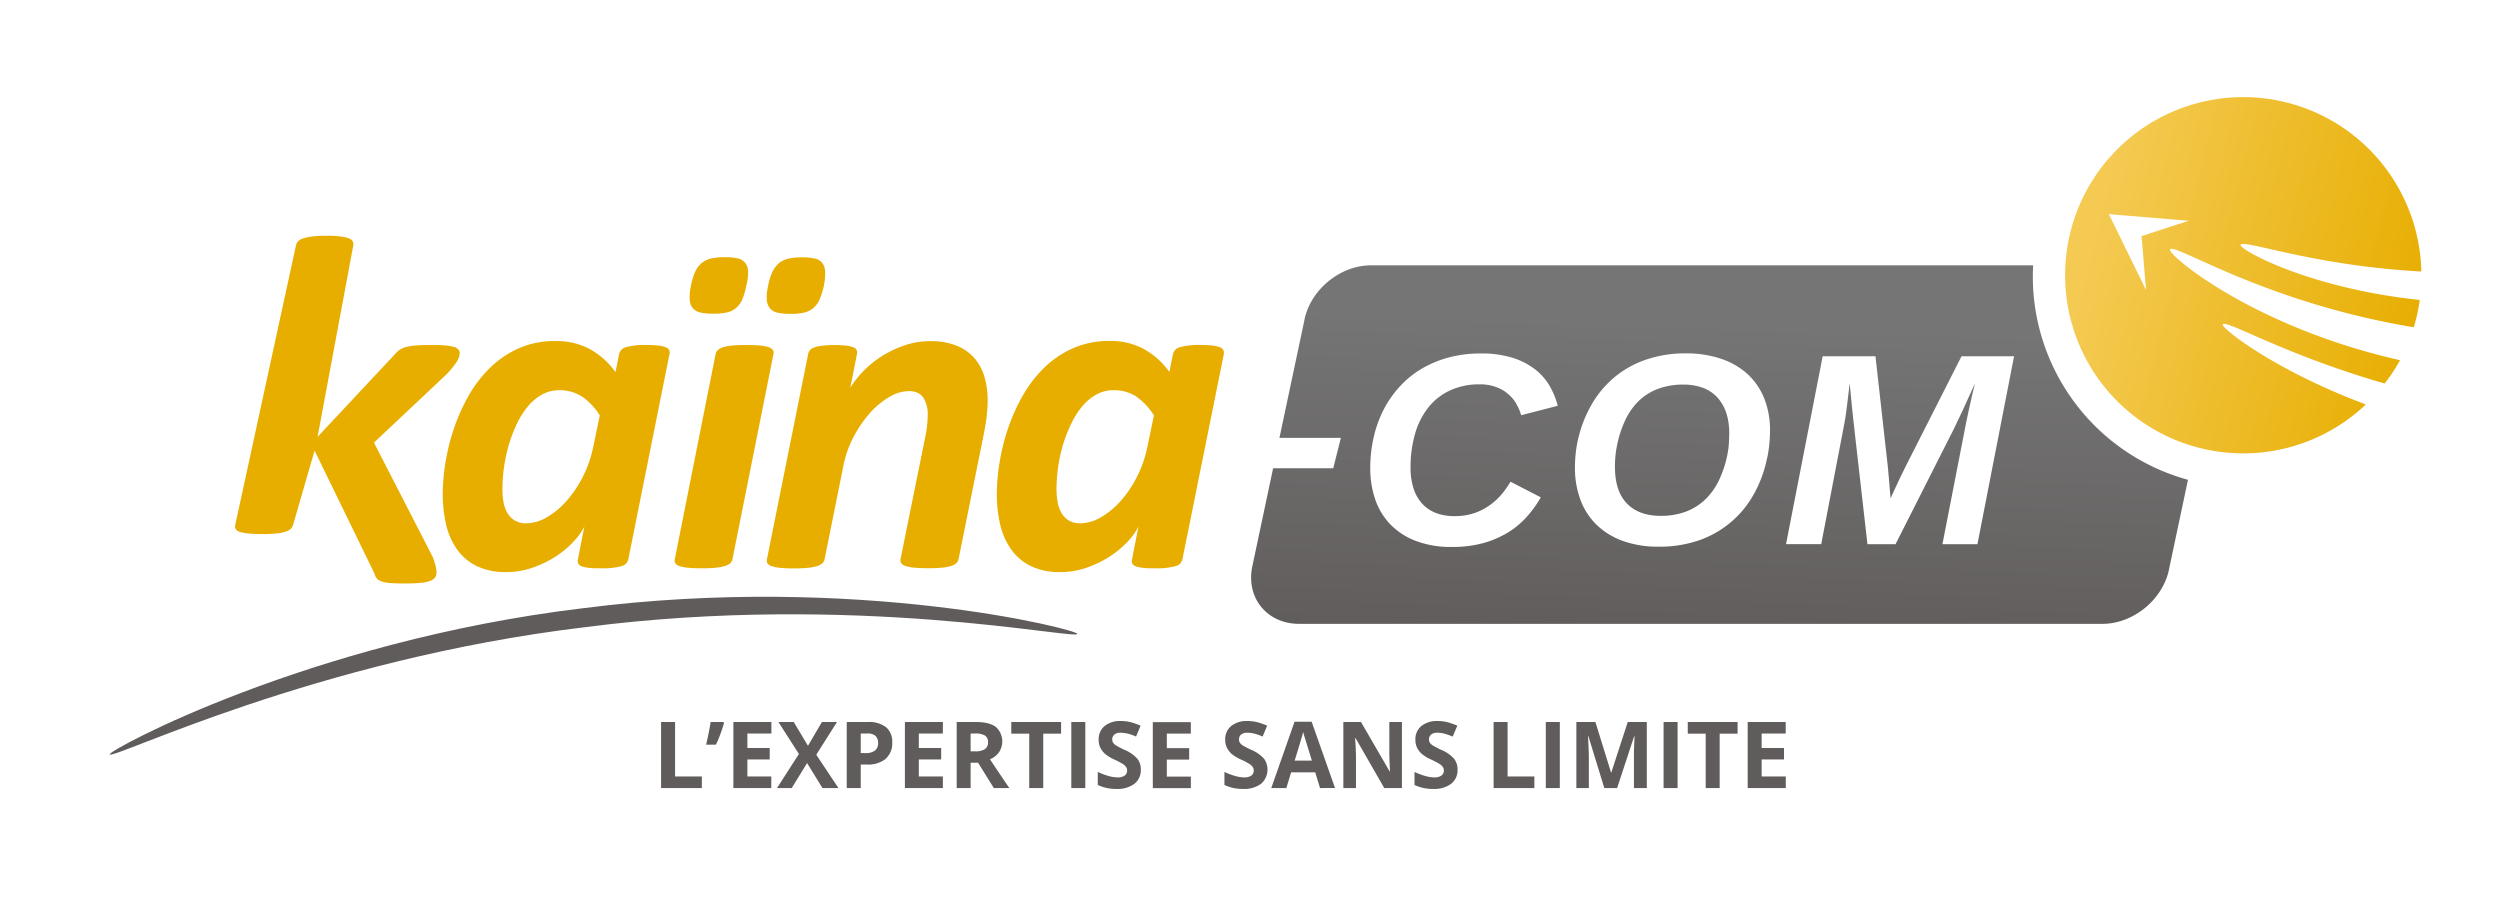 <svg id="Calque_1" data-name="Calque 1" xmlns="http://www.w3.org/2000/svg" xmlns:xlink="http://www.w3.org/1999/xlink" viewBox="0 0 814.01 296.04"><defs><style>.cls-1,.cls-2,.cls-3{fill-rule:evenodd;}.cls-1{fill:url(#Dégradé_sans_nom_27);}.cls-2{fill:url(#Dégradé_sans_nom_21);}.cls-3,.cls-5{fill:#615c5c;}.cls-4{fill:#e7ae00;}</style><linearGradient id="Dégradé_sans_nom_27" x1="677.2" y1="76.47" x2="789.59" y2="104.02" gradientUnits="userSpaceOnUse"><stop offset="0.03" stop-color="#f4ca53"/><stop offset="1" stop-color="#e7ae00"/></linearGradient><linearGradient id="Dégradé_sans_nom_21" x1="563.15" y1="72.5" x2="558.65" y2="210.47" gradientUnits="userSpaceOnUse"><stop offset="0.24" stop-color="#757575"/><stop offset="1" stop-color="#615c5c"/></linearGradient></defs><path class="cls-1" d="M729.55,79.74c-.49,1.48,22,14.1,58.34,17.93a58.36,58.36,0,0,1-1.95,8.89c-49.24-8.15-78.7-28.08-79.36-25.28-.84,1.59,26.81,25.15,74.88,36a57.16,57.16,0,0,1-5,7.59c-33.24-9.55-52.25-21.26-52.74-19.18-.49,1,16.24,14.63,46.61,26a58,58,0,1,1,18.06-43.29c-35.94-1.92-58.57-10.87-58.89-8.61Zm-42.89-10,12.1,24.7L697.3,76.88l15.36-5-26-2.15Z"/><path class="cls-2" d="M712.42,156.2l-6.09,28.73c-1.78,10-11.53,18.2-21.78,18.2H423c-10.25,0-17.13-8.15-15.35-18.2l6.88-32.46h19.58l2.48-9.89h-20l8.06-38c1.78-10,11.53-18.19,21.78-18.19H662c-.06,1.22-.1,2.46-.1,3.7a68.61,68.61,0,0,0,50.51,66.13Zm-68.56,21h-11.4l7.49-38.4c.31-1.59.66-3.21,1-4.84s.73-3.14,1-4.5c.37-1.59.75-3.14,1.13-4.65q-1.57,3.39-3,6.56c-.4.9-.83,1.83-1.28,2.78s-.89,1.89-1.33,2.8-.84,1.79-1.24,2.61-.76,1.56-1.11,2.19l-17.93,35.45h-9.14L604,141.6c-.06-.55-.13-1.21-.21-2s-.18-1.6-.29-2.5-.2-1.83-.3-2.78-.2-1.88-.28-2.78q-.32-3.21-.66-6.78c-.2,1.77-.4,3.51-.61,5.22-.08.72-.18,1.47-.28,2.25s-.2,1.55-.3,2.31-.21,1.47-.33,2.17-.23,1.33-.35,1.91L593,177.18H581.54L593.47,116h17.19l3.83,34.23c.11.9.23,2,.35,3.37s.23,2.67.35,4c.11,1.5.24,3,.39,4.64.72-1.59,1.43-3.13,2.13-4.6.58-1.27,1.2-2.57,1.85-3.89s1.19-2.41,1.63-3.28L638.68,116h17.11l-11.93,61.21ZM575.4,149A40,40,0,0,1,571,161a32.58,32.58,0,0,1-18,15,39.32,39.32,0,0,1-12.91,2,33.68,33.68,0,0,1-11.75-1.89,23.88,23.88,0,0,1-8.55-5.3,22,22,0,0,1-5.22-8.15,29.52,29.52,0,0,1-1.76-10.42c0-1.33.06-2.69.19-4.08a39.48,39.48,0,0,1,.63-4.22A40.93,40.93,0,0,1,518,132.13a33,33,0,0,1,7.48-9.14,32.44,32.44,0,0,1,10.38-5.86,39,39,0,0,1,13-2.07,35.26,35.26,0,0,1,11.53,1.76,24,24,0,0,1,8.64,5,21.77,21.77,0,0,1,5.42,7.93,27.63,27.63,0,0,1,1.87,10.42c0,1.42-.07,2.89-.22,4.41a38.86,38.86,0,0,1-.65,4.37ZM562,134.22a13.92,13.92,0,0,0-3-5,12.09,12.09,0,0,0-4.68-3,18.17,18.17,0,0,0-6.16-1,23.43,23.43,0,0,0-8.31,1.39,18.21,18.21,0,0,0-6.33,4A21.57,21.57,0,0,0,529.1,137a35.88,35.88,0,0,0-2.7,8.62,29.33,29.33,0,0,0-.44,3.24c-.09,1.08-.13,2.12-.13,3.1q0,8,3.92,12t10.92,4a23.11,23.11,0,0,0,8.36-1.41,18.57,18.57,0,0,0,6.35-4.06,21.79,21.79,0,0,0,4.46-6.41,35.79,35.79,0,0,0,2.68-8.45,25.85,25.85,0,0,0,.41-3.34c.07-1.19.11-2.2.11-3a21.57,21.57,0,0,0-1-7Zm-68.27-2.76a12.62,12.62,0,0,0-6.68-5.47,15.13,15.13,0,0,0-5.27-.85,22.47,22.47,0,0,0-9.68,2,19.38,19.38,0,0,0-7.05,5.56,24.73,24.73,0,0,0-4.31,8.58,39.31,39.31,0,0,0-1.46,11,21.84,21.84,0,0,0,.92,6.56,13.35,13.35,0,0,0,2.72,5,11.89,11.89,0,0,0,4.48,3.13,16.61,16.61,0,0,0,6.24,1.08,19.66,19.66,0,0,0,6.18-.91,18.88,18.88,0,0,0,5-2.48,20.83,20.83,0,0,0,4-3.58,30.39,30.39,0,0,0,3-4.23l9.87,5.08a36.57,36.57,0,0,1-4.48,6.25,27.43,27.43,0,0,1-6.13,5.15,31.67,31.67,0,0,1-8.05,3.48,38,38,0,0,1-10.28,1.28,32,32,0,0,1-11.85-2,22.74,22.74,0,0,1-8.29-5.45,21.93,21.93,0,0,1-4.86-8.12,30.94,30.94,0,0,1-1.59-10,44.85,44.85,0,0,1,1.14-10.25,38.3,38.3,0,0,1,3.28-9,34.07,34.07,0,0,1,5.29-7.52A31.36,31.36,0,0,1,463,120a35.47,35.47,0,0,1,8.81-3.63,40.15,40.15,0,0,1,10.33-1.28,34.09,34.09,0,0,1,10.3,1.39,23.41,23.41,0,0,1,7.33,3.74,18.8,18.8,0,0,1,4.79,5.43,25.57,25.57,0,0,1,2.65,6.47l-11.92,3.08a15.21,15.21,0,0,0-1.59-3.71Z"/><path class="cls-3" d="M189.77,198.05c89.11-11.5,161.7,7.09,161,8.35-.15,2.06-72.39-13.57-160.24-2.19-88,10.51-154.14,43.38-154.79,41.41-1-1.05,64.81-36.87,154-47.57Z"/><path class="cls-4" d="M148.7,117.82a27.72,27.72,0,0,1-3.33,4.08l-23.61,22.22,19.08,37.11a19.51,19.51,0,0,1,1,3.14,10.4,10.4,0,0,1,.3,2.1,2.64,2.64,0,0,1-.49,1.57,3.5,3.5,0,0,1-1.65,1.12,12.26,12.26,0,0,1-3.15.64q-2,.18-5,.18t-4.83-.15a11.12,11.12,0,0,1-2.85-.52,3.34,3.34,0,0,1-1.5-1,3.74,3.74,0,0,1-.71-1.5l-19.53-40.1-7,24.19a3.14,3.14,0,0,1-.78,1.31,4.36,4.36,0,0,1-1.73.93,14.58,14.58,0,0,1-3,.56,45.46,45.46,0,0,1-4.57.19,43,43,0,0,1-4.54-.19,13.09,13.09,0,0,1-2.74-.52,2.32,2.32,0,0,1-1.31-.9,1.8,1.8,0,0,1-.18-1.31L96.35,80A2.89,2.89,0,0,1,97,78.62a4,4,0,0,1,1.72-1,15.59,15.59,0,0,1,3-.63,38.83,38.83,0,0,1,4.61-.23,36.9,36.9,0,0,1,4.53.23,11.15,11.15,0,0,1,2.74.63,2.42,2.42,0,0,1,1.27,1,2,2,0,0,1,.15,1.35L103.4,142.25l25-26.71A9.23,9.23,0,0,1,130,114a6.87,6.87,0,0,1,2.21-1,17.53,17.53,0,0,1,3.26-.52c1.28-.1,2.86-.15,4.76-.15s3.4,0,4.65.15a13.85,13.85,0,0,1,2.92.48,3,3,0,0,1,1.46.86,1.87,1.87,0,0,1,.42,1.2,5.44,5.44,0,0,1-1,2.8ZM218,115.24l-13.42,66.88a3,3,0,0,1-2.36,2.25,23.32,23.32,0,0,1-6.63.67c-1.55,0-2.81,0-3.79-.15a10,10,0,0,1-2.36-.48,2,2,0,0,1-1.16-.9,2.33,2.33,0,0,1-.11-1.39l2.1-10.69a20.17,20.17,0,0,1-3.6,5,30.47,30.47,0,0,1-5.84,4.83,34.55,34.55,0,0,1-7.46,3.59,25.47,25.47,0,0,1-8.43,1.42,21.31,21.31,0,0,1-10-2.09,17.25,17.25,0,0,1-6.37-5.65,23.27,23.27,0,0,1-3.41-8.12,43.74,43.74,0,0,1-1-9.57,64.78,64.78,0,0,1,.89-10.29,68.92,68.92,0,0,1,2.78-11.11,61.66,61.66,0,0,1,4.79-10.66,41.1,41.1,0,0,1,7-9.09,32.16,32.16,0,0,1,9.37-6.32A29.06,29.06,0,0,1,181,111.05a22.79,22.79,0,0,1,11,2.59,25.14,25.14,0,0,1,8.4,7.51l1.19-5.91a3.07,3.07,0,0,1,2.37-2.24,23.32,23.32,0,0,1,6.63-.67,32.37,32.37,0,0,1,3.75.18,10.17,10.17,0,0,1,2.36.53,2.11,2.11,0,0,1,1.16.89,1.91,1.91,0,0,1,.15,1.31Zm-28.52,13.88a13.3,13.3,0,0,0-7.38-2.06,11.42,11.42,0,0,0-5.77,1.5,16.45,16.45,0,0,0-4.65,4,28,28,0,0,0-3.56,5.8,47.07,47.07,0,0,0-2.55,6.84,52.48,52.48,0,0,0-1.5,7.19,51.31,51.31,0,0,0-.48,6.69,26.51,26.51,0,0,0,.33,4.27,10.89,10.89,0,0,0,1.24,3.59,6.94,6.94,0,0,0,2.4,2.5,7,7,0,0,0,3.82.94,13.52,13.52,0,0,0,6.75-2,25.67,25.67,0,0,0,6.44-5.39,37.65,37.65,0,0,0,5.29-7.93,38.54,38.54,0,0,0,3.33-9.69l2.1-10.1a20,20,0,0,0-5.81-6.17ZM268.26,93a22.86,22.86,0,0,1-1.43,4.56,7.68,7.68,0,0,1-2.13,2.85,7.33,7.33,0,0,1-3.08,1.42,20.58,20.58,0,0,1-4.23.37,19.11,19.11,0,0,1-4.13-.37,4.57,4.57,0,0,1-2.54-1.42,4.89,4.89,0,0,1-1.05-2.85,16,16,0,0,1,.45-4.56,17.55,17.55,0,0,1,1.42-4.56,8.42,8.42,0,0,1,2.21-2.85,7.45,7.45,0,0,1,3.15-1.42,21.27,21.27,0,0,1,4.23-.37,19.11,19.11,0,0,1,4.13.37,4.26,4.26,0,0,1,2.47,1.42,5.06,5.06,0,0,1,.94,2.85,19.77,19.77,0,0,1-.41,4.56ZM251.69,114a1.91,1.91,0,0,1,.15,1.31L238.5,182.05a2.57,2.57,0,0,1-.71,1.31,4.36,4.36,0,0,1-1.73.93,14.58,14.58,0,0,1-3,.56,45.32,45.32,0,0,1-4.57.19,43.09,43.09,0,0,1-4.54-.19,11.62,11.62,0,0,1-2.77-.56,2.35,2.35,0,0,1-1.31-.93,1.91,1.91,0,0,1-.15-1.31L233,115.32a2.53,2.53,0,0,1,.71-1.31,4.44,4.44,0,0,1,1.72-.94,15.5,15.5,0,0,1,3-.56c1.23-.12,2.76-.18,4.61-.18s3.36.06,4.54.18a12.14,12.14,0,0,1,2.77.56,2.4,2.4,0,0,1,1.31.94Zm-10-16.5a7.85,7.85,0,0,1-2.1,2.85,7,7,0,0,1-3.07,1.42,20.82,20.82,0,0,1-4.2.37,19.49,19.49,0,0,1-4.2-.37,4.57,4.57,0,0,1-2.55-1.42,4.88,4.88,0,0,1-1-2.85,15.62,15.62,0,0,1,.44-4.56,18.87,18.87,0,0,1,1.39-4.56,7.84,7.84,0,0,1,2.21-2.85,7.68,7.68,0,0,1,3.15-1.42,21.2,21.2,0,0,1,4.27-.37,18.59,18.59,0,0,1,4.09.37,4.43,4.43,0,0,1,2.47,1.42,4.85,4.85,0,0,1,1,2.85A17,17,0,0,1,243,93a19.79,19.79,0,0,1-1.35,4.56Zm79.6,37.93c-.22,1.75-.51,3.54-.86,5.39l-8.32,41.22a2.57,2.57,0,0,1-.71,1.31,4.36,4.36,0,0,1-1.73.93,14.53,14.53,0,0,1-3,.56A45.37,45.37,0,0,1,302,185a43.09,43.09,0,0,1-4.54-.19,10.92,10.92,0,0,1-2.73-.56,2.58,2.58,0,0,1-1.32-.93,1.81,1.81,0,0,1-.18-1.31l8.09-40a33.79,33.79,0,0,0,.56-3.67,32,32,0,0,0,.19-3.29,9.91,9.91,0,0,0-1.42-5.54c-.95-1.44-2.55-2.17-4.8-2.17a12.74,12.74,0,0,0-6.41,2,26.05,26.05,0,0,0-6.29,5.27,38.35,38.35,0,0,0-5.29,7.78,34.22,34.22,0,0,0-3.29,9.47l-6.08,30.22a2.5,2.5,0,0,1-.71,1.31,4.31,4.31,0,0,1-1.72.93,14.83,14.83,0,0,1-3,.56,45.32,45.32,0,0,1-4.57.19,42.76,42.76,0,0,1-4.53-.19,11.72,11.72,0,0,1-2.78-.56,2.35,2.35,0,0,1-1.31-.93,1.91,1.91,0,0,1-.15-1.31l13.42-66.81a2.86,2.86,0,0,1,.63-1.31,3.38,3.38,0,0,1,1.5-.89,13.44,13.44,0,0,1,2.63-.53,35.36,35.36,0,0,1,3.86-.18,32,32,0,0,1,3.78.18,9.36,9.36,0,0,1,2.29.53,1.87,1.87,0,0,1,1.08.89,2,2,0,0,1,.12,1.31l-2.18,11a30.77,30.77,0,0,1,4.2-5.35,32.82,32.82,0,0,1,6-4.9,35.5,35.5,0,0,1,7.42-3.55,25.55,25.55,0,0,1,8.36-1.39,22.36,22.36,0,0,1,8.81,1.54,15.25,15.25,0,0,1,5.77,4.15,16.11,16.11,0,0,1,3.18,6.1,27.17,27.17,0,0,1,1,7.37,41.75,41.75,0,0,1-.34,5.23Zm77.21-20.2L385,182.12a3.06,3.06,0,0,1-2.36,2.25,23.42,23.42,0,0,1-6.63.67c-1.55,0-2.82,0-3.79-.15a10,10,0,0,1-2.36-.48,2,2,0,0,1-1.16-.9,2.19,2.19,0,0,1-.11-1.39l2.09-10.69a19.86,19.86,0,0,1-3.59,5,30.24,30.24,0,0,1-5.85,4.83,34.33,34.33,0,0,1-7.46,3.59,25.38,25.38,0,0,1-8.43,1.42,21.31,21.31,0,0,1-10-2.09,17.33,17.33,0,0,1-6.37-5.65,23.46,23.46,0,0,1-3.41-8.12,44.35,44.35,0,0,1-1-9.57,64.86,64.86,0,0,1,.9-10.29,68.88,68.88,0,0,1,2.77-11.11,61,61,0,0,1,4.8-10.66,40.8,40.8,0,0,1,7-9.09,32,32,0,0,1,9.37-6.32,29,29,0,0,1,11.95-2.36,22.79,22.79,0,0,1,11,2.59,25.21,25.21,0,0,1,8.39,7.51l1.2-5.91A3.07,3.07,0,0,1,384.4,113a23.45,23.45,0,0,1,6.64-.67,32.31,32.31,0,0,1,3.74.18,10.05,10.05,0,0,1,2.36.53,2,2,0,0,1,1.16.89,1.91,1.91,0,0,1,.16,1.31Zm-28.52,13.88a13.35,13.35,0,0,0-7.39-2.06,11.44,11.44,0,0,0-5.77,1.5,16.42,16.42,0,0,0-4.64,4,28,28,0,0,0-3.56,5.8A44.85,44.85,0,0,0,346,145.2a53,53,0,0,0-2,13.88,26.48,26.48,0,0,0,.34,4.27,10.67,10.67,0,0,0,1.24,3.59,6.91,6.91,0,0,0,2.39,2.5,7.08,7.08,0,0,0,3.83.94,13.51,13.51,0,0,0,6.74-2A25.71,25.71,0,0,0,365,163a37.24,37.24,0,0,0,5.28-7.93,38.17,38.17,0,0,0,3.34-9.69l2.1-10.1a20,20,0,0,0-5.81-6.17Z"/><path class="cls-5" d="M215.25,256.59v-21.5h4.56v17.73h8.72v3.77Zm17.89-14.13h-3.22q1-4.35,1.47-7.37h4.14l.2.33a44.54,44.54,0,0,1-2.59,7Zm18,10.36v3.77H238.79v-21.5h12.38v3.74h-7.82v4.72h7.27v3.73h-7.27v5.54ZM273,256.59h-5.21l-5-8.13-5,8.13H253l7.13-11.09-6.68-10.41h5l4.63,7.74,4.54-7.74h4.91l-6.75,10.66L273,256.59Zm15.38-9.49a9.24,9.24,0,0,1-6.17,1.84h-1.95v7.65h-4.56v-21.5h6.87a9.07,9.07,0,0,1,5.94,1.69,6.12,6.12,0,0,1,2,5,6.54,6.54,0,0,1-2.17,5.3Zm-3.31-7.51a4.08,4.08,0,0,0-2.74-.76h-2.07v6.38h1.5a5,5,0,0,0,3.15-.83,2.93,2.93,0,0,0,1-2.42,3,3,0,0,0-.88-2.37ZM307,252.82v3.77H294.64v-21.5H307v3.74h-7.83v4.72h7.28v3.73h-7.28v5.54Zm15.33-5.6q4.84,7.25,6.32,9.37h-5.06l-5.13-8.25h-2.42v8.25H311.5v-21.5h6.26c2.92,0,5.08.54,6.49,1.6a6.35,6.35,0,0,1,1.05,8.22,6.92,6.92,0,0,1-2.95,2.31Zm-1.65-7.74a6.32,6.32,0,0,0-3.26-.65h-1.38v5.81h1.47a5.63,5.63,0,0,0,3.19-.73,2.58,2.58,0,0,0,1-2.26,2.34,2.34,0,0,0-1.05-2.17Zm19-.59v17.7h-4.56v-17.7h-5.84v-3.8H345.5v3.8Zm9.14,17.7v-21.5h4.56v21.5Zm18.24-17.73a9,9,0,0,0-2.22-.28,2.93,2.93,0,0,0-2,.6,2,2,0,0,0-.69,1.57,1.93,1.93,0,0,0,.28,1.06,3.19,3.19,0,0,0,.89.86,28.48,28.48,0,0,0,2.89,1.51,11.47,11.47,0,0,1,4.13,2.89,5.66,5.66,0,0,1,1.12,3.55,5.56,5.56,0,0,1-2.1,4.59,9.13,9.13,0,0,1-5.83,1.67,13.77,13.77,0,0,1-6.09-1.29v-4.24a24.08,24.08,0,0,0,3.69,1.37,11.07,11.07,0,0,0,2.75.4,3.9,3.9,0,0,0,2.31-.58,2,2,0,0,0,.8-1.7,1.88,1.88,0,0,0-.36-1.13,3.81,3.81,0,0,0-1-.94,26.7,26.7,0,0,0-2.79-1.46,13.11,13.11,0,0,1-2.95-1.78,6.68,6.68,0,0,1-1.58-2,5.72,5.72,0,0,1-.58-2.65,5.53,5.53,0,0,1,1.93-4.48,8,8,0,0,1,5.34-1.63,12.87,12.87,0,0,1,3.2.39,22.53,22.53,0,0,1,3.18,1.12l-1.47,3.54a20.23,20.23,0,0,0-2.84-1Zm20.69,14v3.77H375.36v-21.5h12.38v3.74h-7.82v4.72h7.28v3.73h-7.28v5.54Zm20.57-14a8.93,8.93,0,0,0-2.21-.28,2.93,2.93,0,0,0-2,.6,2,2,0,0,0-.69,1.57,1.93,1.93,0,0,0,.28,1.06,3.14,3.14,0,0,0,.88.86,28.48,28.48,0,0,0,2.89,1.51,11.37,11.37,0,0,1,4.13,2.89,6.13,6.13,0,0,1-1,8.14,9.15,9.15,0,0,1-5.83,1.67,13.74,13.74,0,0,1-6.09-1.29v-4.24a24.41,24.41,0,0,0,3.68,1.37,11.21,11.21,0,0,0,2.76.4,3.85,3.85,0,0,0,2.3-.58,1.94,1.94,0,0,0,.8-1.7,1.87,1.87,0,0,0-.35-1.13,3.87,3.87,0,0,0-1-.94,25.2,25.2,0,0,0-2.78-1.46,13.21,13.21,0,0,1-3-1.78,6.8,6.8,0,0,1-1.57-2,5.72,5.72,0,0,1-.59-2.65,5.56,5.56,0,0,1,1.93-4.48,8,8,0,0,1,5.35-1.63,12.87,12.87,0,0,1,3.2.39,23,23,0,0,1,3.18,1.12l-1.47,3.54a20.74,20.74,0,0,0-2.85-1Zm21.48,17.73-1.56-5.12h-7.84l-1.56,5.12h-4.91L421.51,235h5.57l7.61,21.58Zm-5.08-16.81a13.74,13.74,0,0,1-.39-1.44q-.49,1.89-2.78,9.31h5.6q-2.16-7-2.43-7.87Zm26,16.81-9.35-16.26h-.14q.29,4.3.28,6.14v10.12H437.4v-21.5h5.75l9.33,16.1h.11c-.15-2.79-.22-4.77-.22-5.92V235.09h4.1v21.5Zm19.47-17.73a9,9,0,0,0-2.22-.28,2.93,2.93,0,0,0-2,.6,2,2,0,0,0-.69,1.57,1.93,1.93,0,0,0,.28,1.06,3.06,3.06,0,0,0,.89.86,27.35,27.35,0,0,0,2.89,1.51,11.47,11.47,0,0,1,4.13,2.89,5.66,5.66,0,0,1,1.12,3.55,5.56,5.56,0,0,1-2.1,4.59,9.15,9.15,0,0,1-5.83,1.67,13.77,13.77,0,0,1-6.09-1.29v-4.24a24.08,24.08,0,0,0,3.69,1.37,11.07,11.07,0,0,0,2.75.4,3.85,3.85,0,0,0,2.3-.58,2,2,0,0,0,.81-1.7,1.88,1.88,0,0,0-.36-1.13,3.81,3.81,0,0,0-1-.94,26.7,26.7,0,0,0-2.79-1.46,13.11,13.11,0,0,1-2.95-1.78,6.68,6.68,0,0,1-1.58-2,5.72,5.72,0,0,1-.58-2.65,5.53,5.53,0,0,1,1.93-4.48,8,8,0,0,1,5.34-1.63,12.87,12.87,0,0,1,3.2.39,23,23,0,0,1,3.18,1.12L473,239.84a20.68,20.68,0,0,0-2.84-1Zm16.13,17.73v-21.5h4.56v17.73h8.72v3.77Zm17,0v-21.5h4.56v21.5Zm28.7,0V246.41c0-.48,0-1,0-1.66s.08-2.29.2-5h-.14l-5.54,16.84h-4.17l-5.18-16.87h-.13q.29,5.15.28,6.87v10h-4.07v-21.5h6.2l5.09,16.44h.09L530,235.09h6.21v21.5Zm9.65,0v-21.5h4.56v21.5Zm18.26-17.7v17.7h-4.55v-17.7h-5.84v-3.8h16.23v3.8Zm21.53,13.93v3.77H569.05v-21.5h12.38v3.74H573.6v4.72h7.28v3.73H573.6v5.54Z"/></svg>